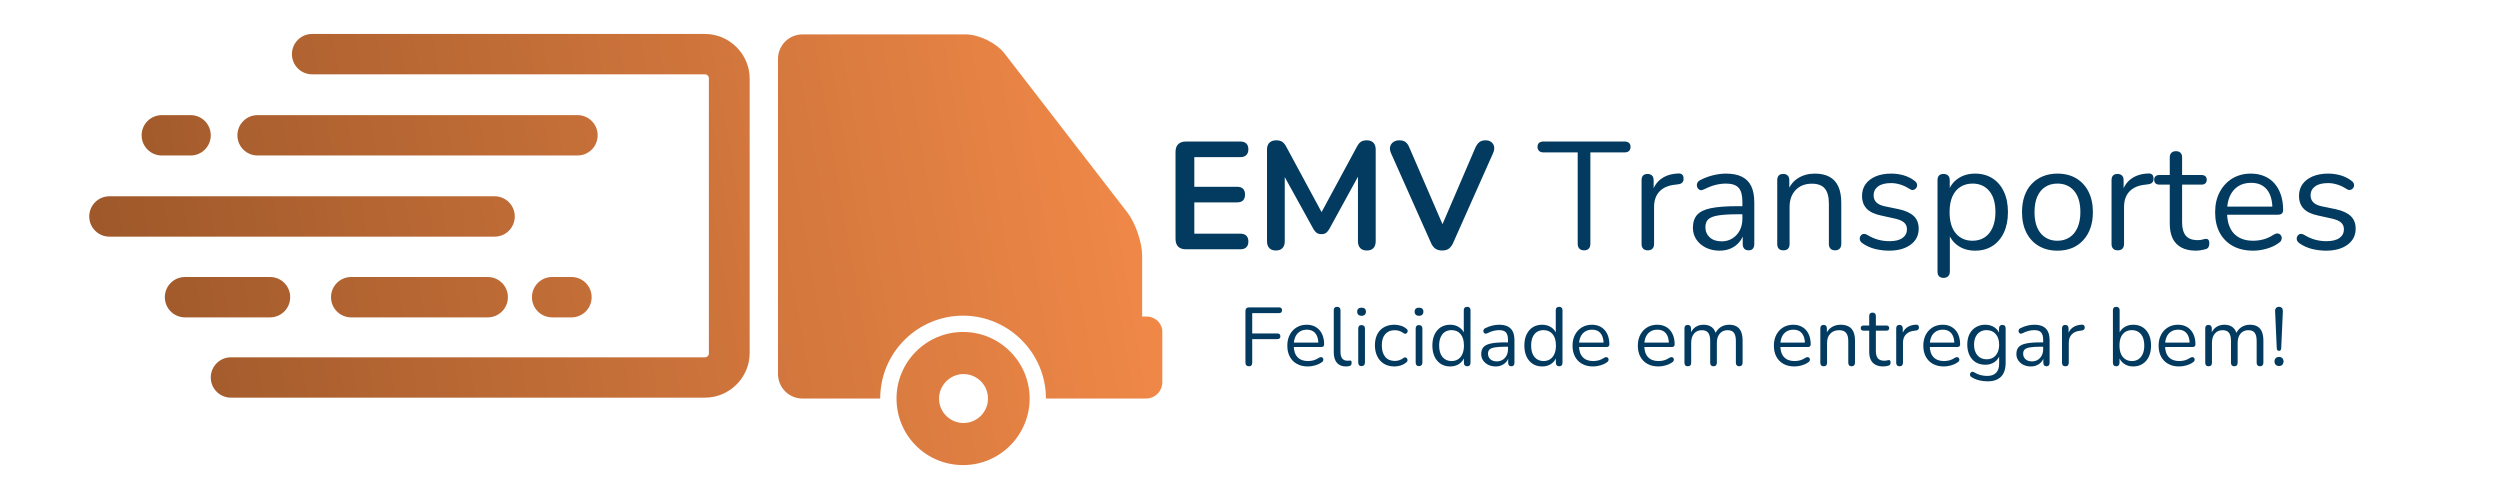<svg version="1.0" preserveAspectRatio="xMidYMid meet" height="189" viewBox="0 0 708.75 141.75" zoomAndPan="magnify" width="945" xmlns:xlink="http://www.w3.org/1999/xlink" xmlns="http://www.w3.org/2000/svg"><defs><g></g><clipPath id="f9446587d6"><path clip-rule="nonzero" d="M 25 9.629 L 330 9.629 L 330 132 L 25 132 Z M 25 9.629"></path></clipPath><clipPath id="9d42c4a65e"><path clip-rule="nonzero" d="M 67.301 38.359 C 67.301 35.195 69.855 32.637 73.023 32.637 L 163.715 32.637 C 166.879 32.637 169.438 35.195 169.438 38.359 C 169.438 41.523 166.879 44.082 163.715 44.082 L 73.023 44.082 C 69.855 44.082 67.301 41.523 67.301 38.359 Z M 45.875 44.082 L 54.031 44.082 C 57.195 44.082 59.754 41.523 59.754 38.359 C 59.754 35.195 57.195 32.637 54.031 32.637 L 45.875 32.637 C 42.711 32.637 40.152 35.195 40.152 38.359 C 40.152 41.523 42.711 44.082 45.875 44.082 Z M 145.941 61.367 C 145.941 58.203 143.383 55.645 140.219 55.645 L 31.023 55.645 C 27.859 55.645 25.301 58.203 25.301 61.367 C 25.301 64.531 27.859 67.09 31.023 67.09 L 140.219 67.09 C 143.383 67.09 145.941 64.531 145.941 61.367 Z M 162.012 78.531 L 156.531 78.531 C 153.367 78.531 150.809 81.09 150.809 84.254 C 150.809 87.418 153.367 89.977 156.531 89.977 L 162.012 89.977 C 165.176 89.977 167.73 87.418 167.73 84.254 C 167.73 81.09 165.176 78.531 162.012 78.531 Z M 82.273 84.254 C 82.273 81.09 79.719 78.531 76.551 78.531 L 52.449 78.531 C 49.285 78.531 46.727 81.09 46.727 84.254 C 46.727 87.418 49.285 89.977 52.449 89.977 L 76.551 89.977 C 79.719 89.977 82.273 87.418 82.273 84.254 Z M 199.871 9.629 L 88.48 9.629 C 85.316 9.629 82.762 12.188 82.762 15.352 C 82.762 18.516 85.316 21.074 88.48 21.074 L 199.871 21.074 C 200.477 21.074 200.965 21.559 200.965 22.168 L 200.965 100.199 C 200.965 100.809 200.477 101.297 199.871 101.297 L 65.473 101.297 C 62.309 101.297 59.754 103.852 59.754 107.02 C 59.754 110.184 62.309 112.738 65.473 112.738 L 199.871 112.738 C 206.809 112.738 212.531 107.02 212.531 100.078 L 212.531 22.289 C 212.531 15.352 206.809 9.629 199.871 9.629 Z M 99.559 78.531 C 96.395 78.531 93.84 81.09 93.84 84.254 C 93.84 87.418 96.395 89.977 99.559 89.977 L 138.273 89.977 C 141.438 89.977 143.992 87.418 143.992 84.254 C 143.992 81.09 141.438 78.531 138.273 78.531 Z M 325.012 89.73 L 323.797 89.73 L 323.797 72.445 C 323.797 68.672 321.848 63.07 319.535 60.148 L 284.84 15.23 C 282.527 12.188 277.535 9.75 273.762 9.75 L 227.504 9.75 C 223.73 9.75 220.562 12.797 220.562 16.691 L 220.562 106.043 C 220.562 109.816 223.609 112.984 227.504 112.984 L 249.539 112.984 C 249.539 99.957 260.129 89.488 273.031 89.488 C 285.938 89.488 296.527 100.078 296.527 112.984 L 316.855 112.984 C 316.977 112.984 317.223 112.984 317.344 112.984 C 317.465 112.984 317.707 112.984 317.832 112.984 L 324.891 112.984 C 327.449 112.984 329.516 110.914 329.516 108.355 L 329.516 94.234 C 329.641 91.801 327.57 89.73 325.012 89.73 Z M 291.902 112.984 C 291.902 123.332 283.5 131.852 273.031 131.852 C 262.562 131.852 254.164 123.453 254.164 112.984 C 254.164 102.637 262.562 94.113 273.031 94.113 C 283.5 94.113 291.902 102.637 291.902 112.984 Z M 280.094 112.984 C 280.094 109.086 276.926 106.043 273.152 106.043 C 269.379 106.043 266.215 109.207 266.215 112.984 C 266.215 116.879 269.379 119.922 273.152 119.922 C 276.926 119.922 280.094 116.879 280.094 112.984 Z M 280.094 112.984"></path></clipPath><linearGradient id="e5f3057c81" y2="103.201" gradientUnits="userSpaceOnUse" x2="254.886" y1="147.861" gradientTransform="matrix(1.217, 0, 0, 1.217, 25.302, -81.428)" x1="-4.703"><stop offset="0" stop-color="rgb(62%, 34.499%, 16.499%)" stop-opacity="1"></stop><stop offset="0.031" stop-color="rgb(62%, 34.499%, 16.499%)" stop-opacity="1"></stop><stop offset="0.039" stop-color="rgb(62.091%, 34.554%, 16.531%)" stop-opacity="1"></stop><stop offset="0.047" stop-color="rgb(62.32%, 34.688%, 16.614%)" stop-opacity="1"></stop><stop offset="0.055" stop-color="rgb(62.592%, 34.848%, 16.713%)" stop-opacity="1"></stop><stop offset="0.062" stop-color="rgb(62.863%, 35.008%, 16.811%)" stop-opacity="1"></stop><stop offset="0.065" stop-color="rgb(63.135%, 35.168%, 16.908%)" stop-opacity="1"></stop><stop offset="0.07" stop-color="rgb(63.271%, 35.249%, 16.957%)" stop-opacity="1"></stop><stop offset="0.078" stop-color="rgb(63.406%, 35.329%, 17.006%)" stop-opacity="1"></stop><stop offset="0.086" stop-color="rgb(63.68%, 35.489%, 17.105%)" stop-opacity="1"></stop><stop offset="0.094" stop-color="rgb(63.951%, 35.649%, 17.203%)" stop-opacity="1"></stop><stop offset="0.102" stop-color="rgb(64.223%, 35.809%, 17.3%)" stop-opacity="1"></stop><stop offset="0.109" stop-color="rgb(64.494%, 35.97%, 17.398%)" stop-opacity="1"></stop><stop offset="0.117" stop-color="rgb(64.766%, 36.13%, 17.497%)" stop-opacity="1"></stop><stop offset="0.125" stop-color="rgb(65.039%, 36.29%, 17.595%)" stop-opacity="1"></stop><stop offset="0.133" stop-color="rgb(65.311%, 36.45%, 17.693%)" stop-opacity="1"></stop><stop offset="0.141" stop-color="rgb(65.582%, 36.61%, 17.79%)" stop-opacity="1"></stop><stop offset="0.148" stop-color="rgb(65.854%, 36.771%, 17.889%)" stop-opacity="1"></stop><stop offset="0.156" stop-color="rgb(66.125%, 36.931%, 17.987%)" stop-opacity="1"></stop><stop offset="0.164" stop-color="rgb(66.399%, 37.091%, 18.085%)" stop-opacity="1"></stop><stop offset="0.172" stop-color="rgb(66.67%, 37.251%, 18.182%)" stop-opacity="1"></stop><stop offset="0.18" stop-color="rgb(66.942%, 37.411%, 18.282%)" stop-opacity="1"></stop><stop offset="0.188" stop-color="rgb(67.213%, 37.572%, 18.379%)" stop-opacity="1"></stop><stop offset="0.195" stop-color="rgb(67.485%, 37.732%, 18.477%)" stop-opacity="1"></stop><stop offset="0.203" stop-color="rgb(67.758%, 37.894%, 18.575%)" stop-opacity="1"></stop><stop offset="0.211" stop-color="rgb(68.03%, 38.054%, 18.674%)" stop-opacity="1"></stop><stop offset="0.219" stop-color="rgb(68.301%, 38.214%, 18.771%)" stop-opacity="1"></stop><stop offset="0.227" stop-color="rgb(68.573%, 38.374%, 18.869%)" stop-opacity="1"></stop><stop offset="0.234" stop-color="rgb(68.845%, 38.535%, 18.967%)" stop-opacity="1"></stop><stop offset="0.242" stop-color="rgb(69.118%, 38.695%, 19.066%)" stop-opacity="1"></stop><stop offset="0.25" stop-color="rgb(69.389%, 38.855%, 19.164%)" stop-opacity="1"></stop><stop offset="0.258" stop-color="rgb(69.661%, 39.015%, 19.261%)" stop-opacity="1"></stop><stop offset="0.266" stop-color="rgb(69.933%, 39.175%, 19.359%)" stop-opacity="1"></stop><stop offset="0.273" stop-color="rgb(70.204%, 39.336%, 19.458%)" stop-opacity="1"></stop><stop offset="0.281" stop-color="rgb(70.477%, 39.496%, 19.556%)" stop-opacity="1"></stop><stop offset="0.289" stop-color="rgb(70.749%, 39.656%, 19.653%)" stop-opacity="1"></stop><stop offset="0.297" stop-color="rgb(71.021%, 39.816%, 19.751%)" stop-opacity="1"></stop><stop offset="0.305" stop-color="rgb(71.292%, 39.977%, 19.85%)" stop-opacity="1"></stop><stop offset="0.312" stop-color="rgb(71.564%, 40.137%, 19.948%)" stop-opacity="1"></stop><stop offset="0.32" stop-color="rgb(71.837%, 40.297%, 20.045%)" stop-opacity="1"></stop><stop offset="0.328" stop-color="rgb(72.108%, 40.457%, 20.143%)" stop-opacity="1"></stop><stop offset="0.336" stop-color="rgb(72.38%, 40.617%, 20.242%)" stop-opacity="1"></stop><stop offset="0.344" stop-color="rgb(72.652%, 40.778%, 20.34%)" stop-opacity="1"></stop><stop offset="0.352" stop-color="rgb(72.923%, 40.938%, 20.438%)" stop-opacity="1"></stop><stop offset="0.359" stop-color="rgb(73.196%, 41.098%, 20.535%)" stop-opacity="1"></stop><stop offset="0.367" stop-color="rgb(73.468%, 41.258%, 20.634%)" stop-opacity="1"></stop><stop offset="0.375" stop-color="rgb(73.74%, 41.42%, 20.732%)" stop-opacity="1"></stop><stop offset="0.383" stop-color="rgb(74.011%, 41.58%, 20.83%)" stop-opacity="1"></stop><stop offset="0.391" stop-color="rgb(74.283%, 41.74%, 20.927%)" stop-opacity="1"></stop><stop offset="0.398" stop-color="rgb(74.556%, 41.901%, 21.027%)" stop-opacity="1"></stop><stop offset="0.406" stop-color="rgb(74.828%, 42.061%, 21.124%)" stop-opacity="1"></stop><stop offset="0.414" stop-color="rgb(75.099%, 42.221%, 21.222%)" stop-opacity="1"></stop><stop offset="0.422" stop-color="rgb(75.371%, 42.381%, 21.32%)" stop-opacity="1"></stop><stop offset="0.43" stop-color="rgb(75.642%, 42.542%, 21.419%)" stop-opacity="1"></stop><stop offset="0.438" stop-color="rgb(75.916%, 42.702%, 21.516%)" stop-opacity="1"></stop><stop offset="0.445" stop-color="rgb(76.187%, 42.862%, 21.614%)" stop-opacity="1"></stop><stop offset="0.453" stop-color="rgb(76.459%, 43.022%, 21.712%)" stop-opacity="1"></stop><stop offset="0.461" stop-color="rgb(76.73%, 43.182%, 21.811%)" stop-opacity="1"></stop><stop offset="0.469" stop-color="rgb(77.002%, 43.343%, 21.909%)" stop-opacity="1"></stop><stop offset="0.477" stop-color="rgb(77.275%, 43.503%, 22.006%)" stop-opacity="1"></stop><stop offset="0.484" stop-color="rgb(77.547%, 43.663%, 22.104%)" stop-opacity="1"></stop><stop offset="0.492" stop-color="rgb(77.818%, 43.823%, 22.202%)" stop-opacity="1"></stop><stop offset="0.5" stop-color="rgb(78.09%, 43.983%, 22.301%)" stop-opacity="1"></stop><stop offset="0.508" stop-color="rgb(78.362%, 44.144%, 22.398%)" stop-opacity="1"></stop><stop offset="0.516" stop-color="rgb(78.635%, 44.304%, 22.496%)" stop-opacity="1"></stop><stop offset="0.523" stop-color="rgb(78.906%, 44.464%, 22.594%)" stop-opacity="1"></stop><stop offset="0.531" stop-color="rgb(79.178%, 44.624%, 22.693%)" stop-opacity="1"></stop><stop offset="0.539" stop-color="rgb(79.449%, 44.785%, 22.791%)" stop-opacity="1"></stop><stop offset="0.547" stop-color="rgb(79.721%, 44.946%, 22.888%)" stop-opacity="1"></stop><stop offset="0.555" stop-color="rgb(79.994%, 45.107%, 22.986%)" stop-opacity="1"></stop><stop offset="0.562" stop-color="rgb(80.266%, 45.267%, 23.085%)" stop-opacity="1"></stop><stop offset="0.57" stop-color="rgb(80.537%, 45.427%, 23.183%)" stop-opacity="1"></stop><stop offset="0.578" stop-color="rgb(80.809%, 45.587%, 23.28%)" stop-opacity="1"></stop><stop offset="0.586" stop-color="rgb(81.081%, 45.747%, 23.378%)" stop-opacity="1"></stop><stop offset="0.594" stop-color="rgb(81.354%, 45.908%, 23.477%)" stop-opacity="1"></stop><stop offset="0.602" stop-color="rgb(81.625%, 46.068%, 23.575%)" stop-opacity="1"></stop><stop offset="0.609" stop-color="rgb(81.897%, 46.228%, 23.672%)" stop-opacity="1"></stop><stop offset="0.617" stop-color="rgb(82.169%, 46.388%, 23.77%)" stop-opacity="1"></stop><stop offset="0.625" stop-color="rgb(82.44%, 46.548%, 23.869%)" stop-opacity="1"></stop><stop offset="0.633" stop-color="rgb(82.713%, 46.709%, 23.967%)" stop-opacity="1"></stop><stop offset="0.641" stop-color="rgb(82.985%, 46.869%, 24.065%)" stop-opacity="1"></stop><stop offset="0.648" stop-color="rgb(83.257%, 47.029%, 24.162%)" stop-opacity="1"></stop><stop offset="0.656" stop-color="rgb(83.528%, 47.189%, 24.261%)" stop-opacity="1"></stop><stop offset="0.664" stop-color="rgb(83.8%, 47.35%, 24.359%)" stop-opacity="1"></stop><stop offset="0.672" stop-color="rgb(84.073%, 47.51%, 24.457%)" stop-opacity="1"></stop><stop offset="0.68" stop-color="rgb(84.344%, 47.67%, 24.554%)" stop-opacity="1"></stop><stop offset="0.688" stop-color="rgb(84.616%, 47.83%, 24.654%)" stop-opacity="1"></stop><stop offset="0.695" stop-color="rgb(84.888%, 47.99%, 24.751%)" stop-opacity="1"></stop><stop offset="0.703" stop-color="rgb(85.159%, 48.151%, 24.849%)" stop-opacity="1"></stop><stop offset="0.711" stop-color="rgb(85.432%, 48.311%, 24.947%)" stop-opacity="1"></stop><stop offset="0.719" stop-color="rgb(85.704%, 48.471%, 25.046%)" stop-opacity="1"></stop><stop offset="0.727" stop-color="rgb(85.976%, 48.633%, 25.143%)" stop-opacity="1"></stop><stop offset="0.734" stop-color="rgb(86.247%, 48.793%, 25.241%)" stop-opacity="1"></stop><stop offset="0.742" stop-color="rgb(86.519%, 48.953%, 25.339%)" stop-opacity="1"></stop><stop offset="0.75" stop-color="rgb(86.792%, 49.113%, 25.438%)" stop-opacity="1"></stop><stop offset="0.758" stop-color="rgb(87.064%, 49.274%, 25.536%)" stop-opacity="1"></stop><stop offset="0.766" stop-color="rgb(87.335%, 49.434%, 25.633%)" stop-opacity="1"></stop><stop offset="0.773" stop-color="rgb(87.607%, 49.594%, 25.731%)" stop-opacity="1"></stop><stop offset="0.781" stop-color="rgb(87.878%, 49.754%, 25.83%)" stop-opacity="1"></stop><stop offset="0.789" stop-color="rgb(88.152%, 49.915%, 25.928%)" stop-opacity="1"></stop><stop offset="0.797" stop-color="rgb(88.423%, 50.075%, 26.025%)" stop-opacity="1"></stop><stop offset="0.805" stop-color="rgb(88.695%, 50.235%, 26.123%)" stop-opacity="1"></stop><stop offset="0.812" stop-color="rgb(88.966%, 50.395%, 26.222%)" stop-opacity="1"></stop><stop offset="0.82" stop-color="rgb(89.238%, 50.555%, 26.32%)" stop-opacity="1"></stop><stop offset="0.828" stop-color="rgb(89.511%, 50.716%, 26.418%)" stop-opacity="1"></stop><stop offset="0.836" stop-color="rgb(89.783%, 50.876%, 26.515%)" stop-opacity="1"></stop><stop offset="0.844" stop-color="rgb(90.054%, 51.036%, 26.614%)" stop-opacity="1"></stop><stop offset="0.852" stop-color="rgb(90.326%, 51.196%, 26.712%)" stop-opacity="1"></stop><stop offset="0.859" stop-color="rgb(90.598%, 51.357%, 26.81%)" stop-opacity="1"></stop><stop offset="0.867" stop-color="rgb(90.871%, 51.517%, 26.907%)" stop-opacity="1"></stop><stop offset="0.875" stop-color="rgb(91.142%, 51.677%, 27.007%)" stop-opacity="1"></stop><stop offset="0.883" stop-color="rgb(91.414%, 51.837%, 27.104%)" stop-opacity="1"></stop><stop offset="0.891" stop-color="rgb(91.685%, 51.997%, 27.202%)" stop-opacity="1"></stop><stop offset="0.898" stop-color="rgb(91.957%, 52.159%, 27.299%)" stop-opacity="1"></stop><stop offset="0.906" stop-color="rgb(92.23%, 52.319%, 27.399%)" stop-opacity="1"></stop><stop offset="0.914" stop-color="rgb(92.502%, 52.48%, 27.496%)" stop-opacity="1"></stop><stop offset="0.922" stop-color="rgb(92.773%, 52.64%, 27.594%)" stop-opacity="1"></stop><stop offset="0.93" stop-color="rgb(93.045%, 52.8%, 27.692%)" stop-opacity="1"></stop><stop offset="0.935" stop-color="rgb(93.317%, 52.96%, 27.791%)" stop-opacity="1"></stop><stop offset="0.938" stop-color="rgb(93.454%, 53.041%, 27.84%)" stop-opacity="1"></stop><stop offset="0.945" stop-color="rgb(93.59%, 53.12%, 27.888%)" stop-opacity="1"></stop><stop offset="0.953" stop-color="rgb(93.861%, 53.281%, 27.986%)" stop-opacity="1"></stop><stop offset="0.961" stop-color="rgb(94.133%, 53.441%, 28.084%)" stop-opacity="1"></stop><stop offset="0.969" stop-color="rgb(94.405%, 53.601%, 28.183%)" stop-opacity="1"></stop><stop offset="0.977" stop-color="rgb(94.676%, 53.761%, 28.281%)" stop-opacity="1"></stop><stop offset="0.984" stop-color="rgb(94.949%, 53.922%, 28.378%)" stop-opacity="1"></stop><stop offset="0.992" stop-color="rgb(95.221%, 54.082%, 28.476%)" stop-opacity="1"></stop><stop offset="1" stop-color="rgb(95.493%, 54.242%, 28.575%)" stop-opacity="1"></stop></linearGradient></defs><g clip-path="url(#f9446587d6)"><g clip-path="url(#9d42c4a65e)"><path fill-rule="nonzero" d="M 25.301 9.629 L 25.301 131.852 L 329.641 131.852 L 329.641 9.629 Z M 25.301 9.629" fill="url(#e5f3057c81)"></path></g></g><g fill-opacity="1" fill="#023b5f"><g transform="translate(329.917, 70.671)"><g><path d="M 6.281 0 C 5.332 0 4.602 -0.25 4.094 -0.75 C 3.594 -1.258 3.344 -1.992 3.344 -2.953 L 3.344 -27.594 C 3.344 -28.551 3.594 -29.281 4.094 -29.781 C 4.602 -30.289 5.332 -30.547 6.281 -30.547 L 21.75 -30.547 C 22.469 -30.547 23.02 -30.359 23.406 -29.984 C 23.801 -29.609 24 -29.07 24 -28.375 C 24 -27.656 23.801 -27.098 23.406 -26.703 C 23.02 -26.316 22.469 -26.125 21.75 -26.125 L 8.672 -26.125 L 8.672 -17.719 L 20.797 -17.719 C 21.547 -17.719 22.109 -17.531 22.484 -17.156 C 22.859 -16.781 23.047 -16.234 23.047 -15.516 C 23.047 -14.785 22.859 -14.234 22.484 -13.859 C 22.109 -13.484 21.547 -13.297 20.797 -13.297 L 8.672 -13.297 L 8.672 -4.422 L 21.75 -4.422 C 22.469 -4.422 23.02 -4.234 23.406 -3.859 C 23.801 -3.484 24 -2.93 24 -2.203 C 24 -1.484 23.801 -0.938 23.406 -0.562 C 23.02 -0.188 22.469 0 21.75 0 Z M 6.281 0"></path></g></g></g><g fill-opacity="1" fill="#023b5f"><g transform="translate(355.776, 70.671)"><g><path d="M 5.938 0.344 C 5.125 0.344 4.5 0.113 4.062 -0.344 C 3.633 -0.812 3.422 -1.445 3.422 -2.25 L 3.422 -28.297 C 3.422 -29.129 3.648 -29.77 4.109 -30.219 C 4.578 -30.664 5.211 -30.891 6.016 -30.891 C 6.742 -30.891 7.316 -30.75 7.734 -30.469 C 8.148 -30.195 8.531 -29.734 8.875 -29.078 L 19.578 -9.266 L 18.203 -9.266 L 28.906 -29.078 C 29.25 -29.734 29.625 -30.195 30.031 -30.469 C 30.438 -30.75 31 -30.891 31.719 -30.891 C 32.52 -30.891 33.141 -30.664 33.578 -30.219 C 34.016 -29.77 34.234 -29.129 34.234 -28.297 L 34.234 -2.25 C 34.234 -1.445 34.02 -0.812 33.594 -0.344 C 33.176 0.113 32.551 0.344 31.719 0.344 C 30.906 0.344 30.281 0.113 29.844 -0.344 C 29.414 -0.812 29.203 -1.445 29.203 -2.25 L 29.203 -22.312 L 30.156 -22.312 L 21.062 -5.719 C 20.77 -5.227 20.461 -4.867 20.141 -4.641 C 19.828 -4.41 19.395 -4.297 18.844 -4.297 C 18.301 -4.297 17.852 -4.414 17.5 -4.656 C 17.156 -4.906 16.852 -5.258 16.594 -5.719 L 7.406 -22.359 L 8.453 -22.359 L 8.453 -2.25 C 8.453 -1.445 8.238 -0.812 7.812 -0.344 C 7.395 0.113 6.77 0.344 5.938 0.344 Z M 5.938 0.344"></path></g></g></g><g fill-opacity="1" fill="#023b5f"><g transform="translate(393.373, 70.671)"><g><path d="M 15.469 0.344 C 14.688 0.344 14.039 0.164 13.531 -0.188 C 13.031 -0.551 12.625 -1.094 12.312 -1.812 L 1 -27.203 C 0.676 -27.93 0.586 -28.566 0.734 -29.109 C 0.879 -29.66 1.18 -30.094 1.641 -30.406 C 2.109 -30.727 2.66 -30.891 3.297 -30.891 C 4.129 -30.891 4.754 -30.707 5.172 -30.344 C 5.598 -29.988 5.953 -29.445 6.234 -28.719 L 16.516 -4.938 L 14.641 -4.938 L 24.875 -28.766 C 25.188 -29.461 25.555 -29.988 25.984 -30.344 C 26.422 -30.707 27.031 -30.891 27.812 -30.891 C 28.445 -30.891 28.973 -30.727 29.391 -30.406 C 29.816 -30.094 30.086 -29.66 30.203 -29.109 C 30.316 -28.566 30.211 -27.93 29.891 -27.203 L 18.594 -1.812 C 18.27 -1.094 17.867 -0.551 17.391 -0.188 C 16.922 0.164 16.281 0.344 15.469 0.344 Z M 15.469 0.344"></path></g></g></g><g fill-opacity="1" fill="#023b5f"><g transform="translate(424.256, 70.671)"><g></g></g></g><g fill-opacity="1" fill="#023b5f"><g transform="translate(436.011, 70.671)"><g><path d="M 13.047 0.297 C 12.492 0.297 12.055 0.133 11.734 -0.188 C 11.422 -0.52 11.266 -0.977 11.266 -1.562 L 11.266 -27.469 L 1.516 -27.469 C 0.992 -27.469 0.586 -27.613 0.297 -27.906 C 0.016 -28.195 -0.125 -28.57 -0.125 -29.031 C -0.125 -29.52 0.016 -29.895 0.297 -30.156 C 0.586 -30.414 0.992 -30.547 1.516 -30.547 L 24.609 -30.547 C 25.129 -30.547 25.531 -30.414 25.812 -30.156 C 26.102 -29.895 26.25 -29.52 26.25 -29.031 C 26.25 -28.539 26.102 -28.156 25.812 -27.875 C 25.531 -27.602 25.129 -27.469 24.609 -27.469 L 14.859 -27.469 L 14.859 -1.562 C 14.859 -0.977 14.707 -0.52 14.406 -0.188 C 14.102 0.133 13.648 0.297 13.047 0.297 Z M 13.047 0.297"></path></g></g></g><g fill-opacity="1" fill="#023b5f"><g transform="translate(462.087, 70.671)"><g><path d="M 5.062 0.297 C 4.488 0.297 4.051 0.141 3.75 -0.172 C 3.445 -0.492 3.297 -0.941 3.297 -1.516 L 3.297 -19.578 C 3.297 -20.16 3.438 -20.602 3.719 -20.906 C 4.008 -21.207 4.43 -21.359 4.984 -21.359 C 5.535 -21.359 5.961 -21.207 6.266 -20.906 C 6.566 -20.602 6.719 -20.16 6.719 -19.578 L 6.719 -16.078 L 6.281 -16.078 C 6.738 -17.773 7.617 -19.086 8.922 -20.016 C 10.223 -20.941 11.828 -21.43 13.734 -21.484 C 14.172 -21.516 14.52 -21.422 14.781 -21.203 C 15.039 -20.992 15.18 -20.629 15.203 -20.109 C 15.234 -19.617 15.117 -19.227 14.859 -18.938 C 14.598 -18.645 14.191 -18.473 13.641 -18.422 L 12.953 -18.328 C 10.992 -18.148 9.484 -17.52 8.422 -16.438 C 7.367 -15.352 6.844 -13.875 6.844 -12 L 6.844 -1.516 C 6.844 -0.941 6.691 -0.492 6.391 -0.172 C 6.086 0.141 5.645 0.297 5.062 0.297 Z M 5.062 0.297"></path></g></g></g><g fill-opacity="1" fill="#023b5f"><g transform="translate(477.593, 70.671)"><g><path d="M 9.922 0.391 C 8.473 0.391 7.176 0.109 6.031 -0.453 C 4.895 -1.016 3.992 -1.785 3.328 -2.766 C 2.672 -3.754 2.344 -4.852 2.344 -6.062 C 2.344 -7.625 2.738 -8.852 3.531 -9.75 C 4.32 -10.645 5.633 -11.281 7.469 -11.656 C 9.301 -12.031 11.805 -12.219 14.984 -12.219 L 16.938 -12.219 L 16.938 -9.922 L 15.031 -9.922 C 12.695 -9.922 10.859 -9.812 9.516 -9.594 C 8.172 -9.375 7.227 -9.004 6.688 -8.484 C 6.156 -7.973 5.891 -7.238 5.891 -6.281 C 5.891 -5.094 6.301 -4.125 7.125 -3.375 C 7.945 -2.625 9.066 -2.25 10.484 -2.25 C 11.641 -2.25 12.656 -2.523 13.531 -3.078 C 14.414 -3.629 15.109 -4.379 15.609 -5.328 C 16.117 -6.285 16.375 -7.383 16.375 -8.625 L 16.375 -13.562 C 16.375 -15.352 16.016 -16.645 15.297 -17.438 C 14.578 -18.227 13.391 -18.625 11.734 -18.625 C 10.723 -18.625 9.711 -18.492 8.703 -18.234 C 7.691 -17.973 6.625 -17.555 5.5 -16.984 C 5.094 -16.785 4.742 -16.719 4.453 -16.781 C 4.172 -16.852 3.941 -17.004 3.766 -17.234 C 3.598 -17.473 3.5 -17.742 3.469 -18.047 C 3.438 -18.348 3.5 -18.645 3.656 -18.938 C 3.82 -19.227 4.078 -19.457 4.422 -19.625 C 5.691 -20.258 6.945 -20.723 8.188 -21.016 C 9.426 -21.305 10.609 -21.453 11.734 -21.453 C 13.555 -21.453 15.062 -21.156 16.25 -20.562 C 17.438 -19.969 18.316 -19.07 18.891 -17.875 C 19.461 -16.676 19.75 -15.141 19.75 -13.266 L 19.75 -1.516 C 19.75 -0.941 19.613 -0.492 19.344 -0.172 C 19.07 0.141 18.676 0.297 18.156 0.297 C 17.602 0.297 17.18 0.141 16.891 -0.172 C 16.609 -0.492 16.469 -0.941 16.469 -1.516 L 16.469 -4.891 L 16.859 -4.891 C 16.629 -3.797 16.188 -2.859 15.531 -2.078 C 14.883 -1.297 14.082 -0.688 13.125 -0.25 C 12.176 0.176 11.109 0.391 9.922 0.391 Z M 9.922 0.391"></path></g></g></g><g fill-opacity="1" fill="#023b5f"><g transform="translate(500.55, 70.671)"><g><path d="M 5.031 0.297 C 4.445 0.297 4.008 0.141 3.719 -0.172 C 3.438 -0.492 3.297 -0.941 3.297 -1.516 L 3.297 -19.578 C 3.297 -20.16 3.438 -20.602 3.719 -20.906 C 4.008 -21.207 4.43 -21.359 4.984 -21.359 C 5.535 -21.359 5.961 -21.207 6.266 -20.906 C 6.566 -20.602 6.719 -20.16 6.719 -19.578 L 6.719 -15.859 L 6.234 -16.375 C 6.848 -18.051 7.836 -19.316 9.203 -20.172 C 10.578 -21.023 12.16 -21.453 13.953 -21.453 C 15.629 -21.453 17.02 -21.145 18.125 -20.531 C 19.238 -19.926 20.07 -19.008 20.625 -17.781 C 21.176 -16.551 21.453 -15 21.453 -13.125 L 21.453 -1.516 C 21.453 -0.941 21.297 -0.492 20.984 -0.172 C 20.68 0.141 20.258 0.297 19.719 0.297 C 19.133 0.297 18.691 0.141 18.391 -0.172 C 18.086 -0.492 17.938 -0.941 17.938 -1.516 L 17.938 -12.906 C 17.938 -14.875 17.551 -16.312 16.781 -17.219 C 16.02 -18.133 14.801 -18.594 13.125 -18.594 C 11.188 -18.594 9.645 -17.988 8.5 -16.781 C 7.363 -15.582 6.797 -13.988 6.797 -12 L 6.797 -1.516 C 6.797 -0.305 6.207 0.297 5.031 0.297 Z M 5.031 0.297"></path></g></g></g><g fill-opacity="1" fill="#023b5f"><g transform="translate(525.153, 70.671)"><g><path d="M 10.406 0.391 C 9.102 0.391 7.789 0.234 6.469 -0.078 C 5.156 -0.398 3.938 -0.953 2.812 -1.734 C 2.531 -1.93 2.328 -2.164 2.203 -2.438 C 2.086 -2.719 2.051 -2.992 2.094 -3.266 C 2.145 -3.547 2.266 -3.785 2.453 -3.984 C 2.641 -4.191 2.867 -4.316 3.141 -4.359 C 3.41 -4.398 3.723 -4.332 4.078 -4.156 C 5.203 -3.469 6.289 -2.984 7.344 -2.703 C 8.395 -2.43 9.441 -2.297 10.484 -2.297 C 12.129 -2.297 13.367 -2.598 14.203 -3.203 C 15.047 -3.805 15.469 -4.629 15.469 -5.672 C 15.469 -6.484 15.191 -7.125 14.641 -7.594 C 14.098 -8.07 13.234 -8.441 12.047 -8.703 L 8.109 -9.578 C 6.285 -9.953 4.93 -10.598 4.047 -11.516 C 3.172 -12.441 2.734 -13.645 2.734 -15.125 C 2.734 -16.426 3.07 -17.547 3.75 -18.484 C 4.426 -19.422 5.383 -20.148 6.625 -20.672 C 7.875 -21.191 9.32 -21.453 10.969 -21.453 C 12.238 -21.453 13.441 -21.285 14.578 -20.953 C 15.723 -20.617 16.754 -20.094 17.672 -19.375 C 17.961 -19.164 18.16 -18.922 18.266 -18.641 C 18.367 -18.367 18.383 -18.098 18.312 -17.828 C 18.238 -17.555 18.098 -17.328 17.891 -17.141 C 17.691 -16.953 17.445 -16.844 17.156 -16.812 C 16.863 -16.781 16.562 -16.867 16.25 -17.078 C 15.383 -17.648 14.504 -18.07 13.609 -18.344 C 12.711 -18.625 11.832 -18.766 10.969 -18.766 C 9.344 -18.766 8.109 -18.445 7.266 -17.812 C 6.43 -17.176 6.016 -16.336 6.016 -15.297 C 6.016 -14.484 6.273 -13.816 6.797 -13.297 C 7.316 -12.773 8.129 -12.398 9.234 -12.172 L 13.172 -11.359 C 15.047 -10.953 16.453 -10.305 17.391 -9.422 C 18.328 -8.547 18.797 -7.352 18.797 -5.844 C 18.797 -3.938 18.031 -2.422 16.5 -1.297 C 14.977 -0.172 12.945 0.391 10.406 0.391 Z M 10.406 0.391"></path></g></g></g><g fill-opacity="1" fill="#023b5f"><g transform="translate(545.987, 70.671)"><g><path d="M 5.031 8.109 C 4.445 8.109 4.008 7.953 3.719 7.641 C 3.438 7.336 3.297 6.898 3.297 6.328 L 3.297 -19.578 C 3.297 -20.16 3.438 -20.602 3.719 -20.906 C 4.008 -21.207 4.43 -21.359 4.984 -21.359 C 5.555 -21.359 5.992 -21.207 6.297 -20.906 C 6.609 -20.602 6.766 -20.16 6.766 -19.578 L 6.766 -15.469 L 6.281 -16.078 C 6.738 -17.723 7.656 -19.031 9.031 -20 C 10.406 -20.969 12.047 -21.453 13.953 -21.453 C 15.828 -21.453 17.461 -21.008 18.859 -20.125 C 20.266 -19.238 21.348 -17.977 22.109 -16.344 C 22.879 -14.719 23.266 -12.781 23.266 -10.531 C 23.266 -8.301 22.879 -6.367 22.109 -4.734 C 21.348 -3.109 20.273 -1.848 18.891 -0.953 C 17.504 -0.055 15.859 0.391 13.953 0.391 C 12.047 0.391 10.41 -0.094 9.047 -1.062 C 7.691 -2.031 6.77 -3.32 6.281 -4.938 L 6.797 -4.938 L 6.797 6.328 C 6.797 6.898 6.633 7.336 6.312 7.641 C 6 7.953 5.57 8.109 5.031 8.109 Z M 13.219 -2.422 C 14.539 -2.422 15.688 -2.738 16.656 -3.375 C 17.625 -4.008 18.375 -4.93 18.906 -6.141 C 19.445 -7.359 19.719 -8.82 19.719 -10.531 C 19.719 -13.156 19.129 -15.16 17.953 -16.547 C 16.785 -17.93 15.207 -18.625 13.219 -18.625 C 11.914 -18.625 10.77 -18.312 9.781 -17.688 C 8.801 -17.07 8.047 -16.164 7.516 -14.969 C 6.984 -13.77 6.719 -12.289 6.719 -10.531 C 6.719 -7.926 7.305 -5.922 8.484 -4.516 C 9.672 -3.117 11.25 -2.422 13.219 -2.422 Z M 13.219 -2.422"></path></g></g></g><g fill-opacity="1" fill="#023b5f"><g transform="translate(571.24, 70.671)"><g><path d="M 12.047 0.391 C 9.992 0.391 8.219 -0.055 6.719 -0.953 C 5.219 -1.848 4.055 -3.109 3.234 -4.734 C 2.41 -6.367 2 -8.301 2 -10.531 C 2 -12.207 2.227 -13.719 2.688 -15.062 C 3.145 -16.406 3.82 -17.551 4.719 -18.5 C 5.613 -19.457 6.676 -20.188 7.906 -20.688 C 9.133 -21.195 10.516 -21.453 12.047 -21.453 C 14.098 -21.453 15.875 -21.004 17.375 -20.109 C 18.875 -19.211 20.035 -17.945 20.859 -16.312 C 21.68 -14.676 22.094 -12.75 22.094 -10.531 C 22.094 -8.852 21.859 -7.348 21.391 -6.016 C 20.93 -4.691 20.254 -3.547 19.359 -2.578 C 18.473 -1.609 17.414 -0.867 16.188 -0.359 C 14.957 0.141 13.578 0.391 12.047 0.391 Z M 12.047 -2.422 C 13.348 -2.422 14.488 -2.738 15.469 -3.375 C 16.445 -4.008 17.203 -4.93 17.734 -6.141 C 18.273 -7.359 18.547 -8.82 18.547 -10.531 C 18.547 -13.156 17.957 -15.16 16.781 -16.547 C 15.613 -17.93 14.035 -18.625 12.047 -18.625 C 10.711 -18.625 9.562 -18.312 8.594 -17.688 C 7.633 -17.07 6.883 -16.164 6.344 -14.969 C 5.812 -13.77 5.547 -12.289 5.547 -10.531 C 5.547 -7.926 6.133 -5.922 7.312 -4.516 C 8.5 -3.117 10.078 -2.422 12.047 -2.422 Z M 12.047 -2.422"></path></g></g></g><g fill-opacity="1" fill="#023b5f"><g transform="translate(595.323, 70.671)"><g><path d="M 5.062 0.297 C 4.488 0.297 4.051 0.141 3.75 -0.172 C 3.445 -0.492 3.297 -0.941 3.297 -1.516 L 3.297 -19.578 C 3.297 -20.16 3.438 -20.602 3.719 -20.906 C 4.008 -21.207 4.43 -21.359 4.984 -21.359 C 5.535 -21.359 5.961 -21.207 6.266 -20.906 C 6.566 -20.602 6.719 -20.16 6.719 -19.578 L 6.719 -16.078 L 6.281 -16.078 C 6.738 -17.773 7.617 -19.086 8.922 -20.016 C 10.223 -20.941 11.828 -21.43 13.734 -21.484 C 14.172 -21.516 14.52 -21.422 14.781 -21.203 C 15.039 -20.992 15.18 -20.629 15.203 -20.109 C 15.234 -19.617 15.117 -19.227 14.859 -18.938 C 14.598 -18.645 14.191 -18.473 13.641 -18.422 L 12.953 -18.328 C 10.992 -18.148 9.484 -17.52 8.422 -16.438 C 7.367 -15.352 6.844 -13.875 6.844 -12 L 6.844 -1.516 C 6.844 -0.941 6.691 -0.492 6.391 -0.172 C 6.086 0.141 5.645 0.297 5.062 0.297 Z M 5.062 0.297"></path></g></g></g><g fill-opacity="1" fill="#023b5f"><g transform="translate(610.829, 70.671)"><g><path d="M 11.734 0.391 C 10.086 0.391 8.707 0.094 7.594 -0.5 C 6.488 -1.094 5.66 -1.957 5.109 -3.094 C 4.566 -4.238 4.297 -5.633 4.297 -7.281 L 4.297 -18.328 L 1.391 -18.328 C 0.898 -18.328 0.523 -18.445 0.266 -18.688 C 0.004 -18.938 -0.125 -19.281 -0.125 -19.719 C -0.125 -20.145 0.004 -20.473 0.266 -20.703 C 0.523 -20.941 0.898 -21.062 1.391 -21.062 L 4.297 -21.062 L 4.297 -26.047 C 4.297 -26.617 4.453 -27.055 4.766 -27.359 C 5.086 -27.66 5.52 -27.812 6.062 -27.812 C 6.613 -27.812 7.039 -27.66 7.344 -27.359 C 7.645 -27.055 7.797 -26.617 7.797 -26.047 L 7.797 -21.062 L 13.266 -21.062 C 13.754 -21.062 14.129 -20.941 14.391 -20.703 C 14.648 -20.473 14.781 -20.145 14.781 -19.719 C 14.781 -19.281 14.648 -18.938 14.391 -18.688 C 14.129 -18.445 13.754 -18.328 13.266 -18.328 L 7.797 -18.328 L 7.797 -7.625 C 7.797 -5.977 8.141 -4.727 8.828 -3.875 C 9.523 -3.02 10.656 -2.594 12.219 -2.594 C 12.77 -2.594 13.238 -2.648 13.625 -2.766 C 14.02 -2.891 14.344 -2.953 14.594 -2.953 C 14.852 -2.973 15.07 -2.883 15.25 -2.688 C 15.426 -2.488 15.516 -2.141 15.516 -1.641 C 15.516 -1.297 15.445 -0.977 15.312 -0.688 C 15.188 -0.406 14.961 -0.207 14.641 -0.094 C 14.297 0.031 13.844 0.141 13.281 0.234 C 12.719 0.336 12.203 0.391 11.734 0.391 Z M 11.734 0.391"></path></g></g></g><g fill-opacity="1" fill="#023b5f"><g transform="translate(625.989, 70.671)"><g><path d="M 12.781 0.391 C 10.562 0.391 8.648 -0.047 7.047 -0.922 C 5.441 -1.805 4.195 -3.055 3.312 -4.672 C 2.438 -6.297 2 -8.234 2 -10.484 C 2 -12.68 2.43 -14.594 3.297 -16.219 C 4.16 -17.852 5.348 -19.133 6.859 -20.062 C 8.379 -20.988 10.133 -21.453 12.125 -21.453 C 13.539 -21.453 14.812 -21.211 15.938 -20.734 C 17.07 -20.254 18.035 -19.566 18.828 -18.672 C 19.617 -17.773 20.223 -16.691 20.641 -15.422 C 21.066 -14.148 21.281 -12.723 21.281 -11.141 C 21.281 -10.672 21.148 -10.328 20.891 -10.109 C 20.629 -9.898 20.25 -9.797 19.75 -9.797 L 4.672 -9.797 L 4.672 -12.094 L 18.938 -12.094 L 18.234 -11.531 C 18.234 -13.082 18.004 -14.398 17.547 -15.484 C 17.086 -16.566 16.414 -17.395 15.531 -17.969 C 14.656 -18.551 13.551 -18.844 12.219 -18.844 C 10.75 -18.844 9.5 -18.504 8.469 -17.828 C 7.445 -17.148 6.676 -16.211 6.156 -15.016 C 5.633 -13.816 5.375 -12.422 5.375 -10.828 L 5.375 -10.578 C 5.375 -7.91 6.016 -5.883 7.297 -4.5 C 8.586 -3.113 10.414 -2.422 12.781 -2.422 C 13.758 -2.422 14.734 -2.551 15.703 -2.812 C 16.672 -3.07 17.617 -3.504 18.547 -4.109 C 18.953 -4.367 19.316 -4.492 19.641 -4.484 C 19.973 -4.473 20.238 -4.375 20.438 -4.188 C 20.645 -4 20.785 -3.766 20.859 -3.484 C 20.93 -3.211 20.898 -2.914 20.766 -2.594 C 20.641 -2.281 20.391 -2.008 20.016 -1.781 C 19.066 -1.082 17.941 -0.547 16.641 -0.172 C 15.336 0.203 14.051 0.391 12.781 0.391 Z M 12.781 0.391"></path></g></g></g><g fill-opacity="1" fill="#023b5f"><g transform="translate(649.033, 70.671)"><g><path d="M 10.406 0.391 C 9.102 0.391 7.789 0.234 6.469 -0.078 C 5.156 -0.398 3.938 -0.953 2.812 -1.734 C 2.531 -1.93 2.328 -2.164 2.203 -2.438 C 2.086 -2.719 2.051 -2.992 2.094 -3.266 C 2.145 -3.547 2.266 -3.785 2.453 -3.984 C 2.641 -4.191 2.867 -4.316 3.141 -4.359 C 3.41 -4.398 3.723 -4.332 4.078 -4.156 C 5.203 -3.469 6.289 -2.984 7.344 -2.703 C 8.395 -2.43 9.441 -2.297 10.484 -2.297 C 12.129 -2.297 13.367 -2.598 14.203 -3.203 C 15.047 -3.805 15.469 -4.629 15.469 -5.672 C 15.469 -6.484 15.191 -7.125 14.641 -7.594 C 14.098 -8.07 13.234 -8.441 12.047 -8.703 L 8.109 -9.578 C 6.285 -9.953 4.93 -10.598 4.047 -11.516 C 3.172 -12.441 2.734 -13.645 2.734 -15.125 C 2.734 -16.426 3.07 -17.547 3.75 -18.484 C 4.426 -19.422 5.383 -20.148 6.625 -20.672 C 7.875 -21.191 9.32 -21.453 10.969 -21.453 C 12.238 -21.453 13.441 -21.285 14.578 -20.953 C 15.723 -20.617 16.754 -20.094 17.672 -19.375 C 17.961 -19.164 18.16 -18.922 18.266 -18.641 C 18.367 -18.367 18.383 -18.098 18.312 -17.828 C 18.238 -17.555 18.098 -17.328 17.891 -17.141 C 17.691 -16.953 17.445 -16.844 17.156 -16.812 C 16.863 -16.781 16.562 -16.867 16.25 -17.078 C 15.383 -17.648 14.504 -18.07 13.609 -18.344 C 12.711 -18.625 11.832 -18.766 10.969 -18.766 C 9.344 -18.766 8.109 -18.445 7.266 -17.812 C 6.43 -17.176 6.016 -16.336 6.016 -15.297 C 6.016 -14.484 6.273 -13.816 6.797 -13.297 C 7.316 -12.773 8.129 -12.398 9.234 -12.172 L 13.172 -11.359 C 15.047 -10.953 16.453 -10.305 17.391 -9.422 C 18.328 -8.547 18.797 -7.352 18.797 -5.844 C 18.797 -3.938 18.031 -2.422 16.5 -1.297 C 14.977 -0.172 12.945 0.391 10.406 0.391 Z M 10.406 0.391"></path></g></g></g><g fill-opacity="1" fill="#023b5f"><g transform="translate(351.035, 103.671)"><g><path d="M 3.078 0.172 C 2.742 0.172 2.488 0.082 2.312 -0.094 C 2.133 -0.281 2.047 -0.547 2.047 -0.891 L 2.047 -15.469 C 2.047 -15.812 2.133 -16.07 2.312 -16.25 C 2.488 -16.438 2.75 -16.531 3.094 -16.531 L 11.609 -16.531 C 11.867 -16.531 12.066 -16.457 12.203 -16.312 C 12.348 -16.176 12.422 -15.984 12.422 -15.734 C 12.422 -15.461 12.348 -15.254 12.203 -15.109 C 12.066 -14.973 11.867 -14.906 11.609 -14.906 L 3.969 -14.906 L 3.969 -9.141 L 11.109 -9.141 C 11.379 -9.141 11.586 -9.066 11.734 -8.922 C 11.879 -8.785 11.953 -8.594 11.953 -8.344 C 11.953 -8.082 11.879 -7.879 11.734 -7.734 C 11.586 -7.598 11.379 -7.531 11.109 -7.531 L 3.969 -7.531 L 3.969 -0.891 C 3.969 -0.18 3.672 0.172 3.078 0.172 Z M 3.078 0.172"></path></g></g></g><g fill-opacity="1" fill="#023b5f"><g transform="translate(363.876, 103.671)"><g><path d="M 6.922 0.219 C 5.711 0.219 4.676 -0.02 3.812 -0.5 C 2.945 -0.977 2.273 -1.656 1.797 -2.531 C 1.316 -3.406 1.078 -4.453 1.078 -5.672 C 1.078 -6.859 1.312 -7.895 1.781 -8.781 C 2.25 -9.664 2.895 -10.359 3.719 -10.859 C 4.539 -11.359 5.488 -11.609 6.562 -11.609 C 7.332 -11.609 8.02 -11.477 8.625 -11.219 C 9.238 -10.957 9.758 -10.582 10.188 -10.094 C 10.613 -9.613 10.941 -9.031 11.172 -8.344 C 11.398 -7.656 11.516 -6.883 11.516 -6.031 C 11.516 -5.781 11.441 -5.594 11.297 -5.469 C 11.16 -5.352 10.957 -5.297 10.688 -5.297 L 2.531 -5.297 L 2.531 -6.547 L 10.25 -6.547 L 9.875 -6.234 C 9.875 -7.078 9.75 -7.789 9.5 -8.375 C 9.25 -8.969 8.883 -9.422 8.406 -9.734 C 7.926 -10.047 7.328 -10.203 6.609 -10.203 C 5.816 -10.203 5.141 -10.016 4.578 -9.641 C 4.023 -9.273 3.609 -8.77 3.328 -8.125 C 3.047 -7.477 2.906 -6.723 2.906 -5.859 L 2.906 -5.719 C 2.906 -4.281 3.254 -3.188 3.953 -2.438 C 4.648 -1.688 5.641 -1.312 6.922 -1.312 C 7.453 -1.312 7.977 -1.379 8.5 -1.516 C 9.02 -1.66 9.531 -1.898 10.031 -2.234 C 10.25 -2.367 10.445 -2.43 10.625 -2.422 C 10.812 -2.422 10.957 -2.367 11.062 -2.266 C 11.176 -2.16 11.25 -2.035 11.281 -1.891 C 11.32 -1.742 11.305 -1.582 11.234 -1.406 C 11.172 -1.238 11.035 -1.094 10.828 -0.969 C 10.316 -0.594 9.707 -0.301 9 -0.094 C 8.301 0.113 7.609 0.219 6.922 0.219 Z M 6.922 0.219"></path></g></g></g><g fill-opacity="1" fill="#023b5f"><g transform="translate(376.341, 103.671)"><g><path d="M 5.25 0.219 C 4.125 0.219 3.266 -0.125 2.672 -0.812 C 2.078 -1.508 1.781 -2.5 1.781 -3.781 L 1.781 -15.734 C 1.781 -16.047 1.859 -16.281 2.016 -16.438 C 2.172 -16.602 2.406 -16.688 2.719 -16.688 C 3.02 -16.688 3.254 -16.602 3.422 -16.438 C 3.598 -16.281 3.688 -16.047 3.688 -15.734 L 3.688 -3.922 C 3.688 -3.078 3.852 -2.445 4.188 -2.031 C 4.52 -1.613 5.016 -1.406 5.672 -1.406 C 5.816 -1.406 5.941 -1.41 6.047 -1.422 C 6.16 -1.441 6.27 -1.453 6.375 -1.453 C 6.551 -1.473 6.672 -1.438 6.734 -1.344 C 6.805 -1.25 6.844 -1.062 6.844 -0.781 C 6.844 -0.5 6.781 -0.285 6.656 -0.141 C 6.531 0.004 6.328 0.098 6.047 0.141 C 5.922 0.16 5.785 0.176 5.641 0.188 C 5.504 0.207 5.375 0.219 5.25 0.219 Z M 5.25 0.219"></path></g></g></g><g fill-opacity="1" fill="#023b5f"><g transform="translate(383.277, 103.671)"><g><path d="M 2.719 0.125 C 2.406 0.125 2.172 0.035 2.016 -0.141 C 1.859 -0.328 1.781 -0.586 1.781 -0.922 L 1.781 -10.5 C 1.781 -10.832 1.859 -11.082 2.016 -11.25 C 2.172 -11.426 2.406 -11.516 2.719 -11.516 C 3.02 -11.516 3.254 -11.426 3.422 -11.25 C 3.598 -11.082 3.688 -10.832 3.688 -10.5 L 3.688 -0.922 C 3.688 -0.586 3.602 -0.328 3.438 -0.141 C 3.27 0.035 3.031 0.125 2.719 0.125 Z M 2.719 -14.141 C 2.332 -14.141 2.031 -14.242 1.812 -14.453 C 1.594 -14.66 1.484 -14.945 1.484 -15.312 C 1.484 -15.688 1.594 -15.969 1.812 -16.156 C 2.031 -16.352 2.332 -16.453 2.719 -16.453 C 3.125 -16.453 3.43 -16.352 3.641 -16.156 C 3.859 -15.969 3.969 -15.688 3.969 -15.312 C 3.969 -14.945 3.859 -14.66 3.641 -14.453 C 3.43 -14.242 3.125 -14.141 2.719 -14.141 Z M 2.719 -14.141"></path></g></g></g><g fill-opacity="1" fill="#023b5f"><g transform="translate(388.713, 103.671)"><g><path d="M 6.609 0.219 C 5.473 0.219 4.488 -0.031 3.656 -0.531 C 2.832 -1.039 2.195 -1.742 1.75 -2.641 C 1.301 -3.535 1.078 -4.578 1.078 -5.766 C 1.078 -6.672 1.203 -7.484 1.453 -8.203 C 1.703 -8.922 2.066 -9.535 2.547 -10.047 C 3.035 -10.555 3.617 -10.941 4.297 -11.203 C 4.984 -11.473 5.754 -11.609 6.609 -11.609 C 7.172 -11.609 7.754 -11.52 8.359 -11.344 C 8.973 -11.176 9.531 -10.879 10.031 -10.453 C 10.188 -10.348 10.285 -10.219 10.328 -10.062 C 10.379 -9.906 10.379 -9.75 10.328 -9.594 C 10.285 -9.445 10.207 -9.32 10.094 -9.219 C 9.988 -9.125 9.852 -9.066 9.688 -9.047 C 9.531 -9.035 9.363 -9.094 9.188 -9.219 C 8.781 -9.531 8.363 -9.75 7.938 -9.875 C 7.52 -10 7.117 -10.062 6.734 -10.062 C 6.117 -10.062 5.582 -9.961 5.125 -9.766 C 4.676 -9.566 4.297 -9.285 3.984 -8.922 C 3.672 -8.566 3.43 -8.125 3.266 -7.594 C 3.109 -7.062 3.031 -6.445 3.031 -5.75 C 3.031 -4.383 3.348 -3.305 3.984 -2.516 C 4.629 -1.734 5.547 -1.344 6.734 -1.344 C 7.117 -1.344 7.52 -1.406 7.938 -1.531 C 8.352 -1.656 8.77 -1.875 9.188 -2.188 C 9.363 -2.312 9.531 -2.363 9.688 -2.344 C 9.844 -2.332 9.973 -2.273 10.078 -2.172 C 10.191 -2.066 10.266 -1.938 10.297 -1.781 C 10.336 -1.625 10.332 -1.473 10.281 -1.328 C 10.238 -1.18 10.141 -1.051 9.984 -0.938 C 9.484 -0.531 8.938 -0.234 8.344 -0.047 C 7.75 0.129 7.172 0.219 6.609 0.219 Z M 6.609 0.219"></path></g></g></g><g fill-opacity="1" fill="#023b5f"><g transform="translate(399.562, 103.671)"><g><path d="M 2.719 0.125 C 2.406 0.125 2.172 0.035 2.016 -0.141 C 1.859 -0.328 1.781 -0.586 1.781 -0.922 L 1.781 -10.5 C 1.781 -10.832 1.859 -11.082 2.016 -11.25 C 2.172 -11.426 2.406 -11.516 2.719 -11.516 C 3.02 -11.516 3.254 -11.426 3.422 -11.25 C 3.598 -11.082 3.688 -10.832 3.688 -10.5 L 3.688 -0.922 C 3.688 -0.586 3.602 -0.328 3.438 -0.141 C 3.27 0.035 3.031 0.125 2.719 0.125 Z M 2.719 -14.141 C 2.332 -14.141 2.031 -14.242 1.812 -14.453 C 1.594 -14.66 1.484 -14.945 1.484 -15.312 C 1.484 -15.688 1.594 -15.969 1.812 -16.156 C 2.031 -16.352 2.332 -16.453 2.719 -16.453 C 3.125 -16.453 3.43 -16.352 3.641 -16.156 C 3.859 -15.969 3.969 -15.688 3.969 -15.312 C 3.969 -14.945 3.859 -14.66 3.641 -14.453 C 3.43 -14.242 3.125 -14.141 2.719 -14.141 Z M 2.719 -14.141"></path></g></g></g><g fill-opacity="1" fill="#023b5f"><g transform="translate(404.998, 103.671)"><g><path d="M 6.125 0.219 C 5.102 0.219 4.211 -0.023 3.453 -0.516 C 2.703 -1.004 2.117 -1.688 1.703 -2.562 C 1.285 -3.445 1.078 -4.492 1.078 -5.703 C 1.078 -6.922 1.285 -7.969 1.703 -8.844 C 2.117 -9.727 2.703 -10.41 3.453 -10.891 C 4.211 -11.367 5.102 -11.609 6.125 -11.609 C 7.156 -11.609 8.035 -11.348 8.766 -10.828 C 9.504 -10.316 10 -9.625 10.25 -8.75 L 9.984 -8.75 L 9.984 -15.734 C 9.984 -16.047 10.066 -16.281 10.234 -16.438 C 10.398 -16.602 10.641 -16.688 10.953 -16.688 C 11.242 -16.688 11.473 -16.602 11.641 -16.438 C 11.805 -16.281 11.891 -16.047 11.891 -15.734 L 11.891 -0.828 C 11.891 -0.516 11.812 -0.27 11.656 -0.094 C 11.5 0.082 11.266 0.172 10.953 0.172 C 10.648 0.172 10.414 0.082 10.25 -0.094 C 10.094 -0.27 10.016 -0.516 10.016 -0.828 L 10.016 -3.047 L 10.266 -2.719 C 10.016 -1.832 9.52 -1.117 8.781 -0.578 C 8.039 -0.047 7.156 0.219 6.125 0.219 Z M 6.516 -1.312 C 7.223 -1.312 7.844 -1.484 8.375 -1.828 C 8.906 -2.172 9.312 -2.672 9.594 -3.328 C 9.883 -3.984 10.031 -4.773 10.031 -5.703 C 10.031 -7.117 9.711 -8.203 9.078 -8.953 C 8.453 -9.703 7.598 -10.078 6.516 -10.078 C 5.797 -10.078 5.176 -9.91 4.656 -9.578 C 4.133 -9.242 3.727 -8.75 3.438 -8.094 C 3.145 -7.445 3 -6.648 3 -5.703 C 3 -4.297 3.316 -3.211 3.953 -2.453 C 4.598 -1.691 5.453 -1.312 6.516 -1.312 Z M 6.516 -1.312"></path></g></g></g><g fill-opacity="1" fill="#023b5f"><g transform="translate(418.658, 103.671)"><g><path d="M 5.375 0.219 C 4.594 0.219 3.891 0.066 3.266 -0.234 C 2.648 -0.547 2.16 -0.969 1.797 -1.5 C 1.441 -2.031 1.266 -2.625 1.266 -3.281 C 1.266 -4.125 1.477 -4.785 1.906 -5.266 C 2.344 -5.754 3.055 -6.098 4.047 -6.297 C 5.035 -6.504 6.391 -6.609 8.109 -6.609 L 9.172 -6.609 L 9.172 -5.375 L 8.141 -5.375 C 6.867 -5.375 5.867 -5.312 5.141 -5.188 C 4.422 -5.07 3.914 -4.875 3.625 -4.594 C 3.332 -4.312 3.188 -3.914 3.188 -3.406 C 3.188 -2.758 3.41 -2.234 3.859 -1.828 C 4.305 -1.422 4.91 -1.219 5.672 -1.219 C 6.297 -1.219 6.848 -1.363 7.328 -1.656 C 7.805 -1.957 8.18 -2.363 8.453 -2.875 C 8.723 -3.395 8.859 -3.992 8.859 -4.672 L 8.859 -7.344 C 8.859 -8.312 8.66 -9.008 8.266 -9.438 C 7.879 -9.863 7.242 -10.078 6.359 -10.078 C 5.805 -10.078 5.254 -10.004 4.703 -9.859 C 4.16 -9.723 3.586 -9.5 2.984 -9.188 C 2.766 -9.082 2.578 -9.047 2.422 -9.078 C 2.266 -9.117 2.141 -9.203 2.047 -9.328 C 1.953 -9.453 1.895 -9.598 1.875 -9.766 C 1.863 -9.93 1.898 -10.094 1.984 -10.25 C 2.066 -10.406 2.203 -10.531 2.391 -10.625 C 3.078 -10.969 3.754 -11.219 4.422 -11.375 C 5.098 -11.531 5.742 -11.609 6.359 -11.609 C 7.336 -11.609 8.145 -11.445 8.781 -11.125 C 9.426 -10.801 9.906 -10.316 10.219 -9.672 C 10.531 -9.023 10.688 -8.191 10.688 -7.172 L 10.688 -0.828 C 10.688 -0.516 10.613 -0.27 10.469 -0.094 C 10.32 0.082 10.109 0.172 9.828 0.172 C 9.523 0.172 9.297 0.082 9.141 -0.094 C 8.984 -0.27 8.906 -0.516 8.906 -0.828 L 8.906 -2.656 L 9.125 -2.656 C 9 -2.062 8.758 -1.551 8.406 -1.125 C 8.051 -0.707 7.613 -0.379 7.094 -0.141 C 6.582 0.098 6.008 0.219 5.375 0.219 Z M 5.375 0.219"></path></g></g></g><g fill-opacity="1" fill="#023b5f"><g transform="translate(431.077, 103.671)"><g><path d="M 6.125 0.219 C 5.102 0.219 4.211 -0.023 3.453 -0.516 C 2.703 -1.004 2.117 -1.688 1.703 -2.562 C 1.285 -3.445 1.078 -4.492 1.078 -5.703 C 1.078 -6.922 1.285 -7.969 1.703 -8.844 C 2.117 -9.727 2.703 -10.41 3.453 -10.891 C 4.211 -11.367 5.102 -11.609 6.125 -11.609 C 7.156 -11.609 8.035 -11.348 8.766 -10.828 C 9.504 -10.316 10 -9.625 10.25 -8.75 L 9.984 -8.75 L 9.984 -15.734 C 9.984 -16.047 10.066 -16.281 10.234 -16.438 C 10.398 -16.602 10.641 -16.688 10.953 -16.688 C 11.242 -16.688 11.473 -16.602 11.641 -16.438 C 11.805 -16.281 11.891 -16.047 11.891 -15.734 L 11.891 -0.828 C 11.891 -0.516 11.812 -0.27 11.656 -0.094 C 11.5 0.082 11.266 0.172 10.953 0.172 C 10.648 0.172 10.414 0.082 10.25 -0.094 C 10.094 -0.27 10.016 -0.516 10.016 -0.828 L 10.016 -3.047 L 10.266 -2.719 C 10.016 -1.832 9.52 -1.117 8.781 -0.578 C 8.039 -0.047 7.156 0.219 6.125 0.219 Z M 6.516 -1.312 C 7.223 -1.312 7.844 -1.484 8.375 -1.828 C 8.906 -2.172 9.312 -2.672 9.594 -3.328 C 9.883 -3.984 10.031 -4.773 10.031 -5.703 C 10.031 -7.117 9.711 -8.203 9.078 -8.953 C 8.453 -9.703 7.598 -10.078 6.516 -10.078 C 5.797 -10.078 5.176 -9.91 4.656 -9.578 C 4.133 -9.242 3.727 -8.75 3.438 -8.094 C 3.145 -7.445 3 -6.648 3 -5.703 C 3 -4.297 3.316 -3.211 3.953 -2.453 C 4.598 -1.691 5.453 -1.312 6.516 -1.312 Z M 6.516 -1.312"></path></g></g></g><g fill-opacity="1" fill="#023b5f"><g transform="translate(444.738, 103.671)"><g><path d="M 6.922 0.219 C 5.711 0.219 4.676 -0.02 3.812 -0.5 C 2.945 -0.977 2.273 -1.656 1.797 -2.531 C 1.316 -3.406 1.078 -4.453 1.078 -5.672 C 1.078 -6.859 1.312 -7.895 1.781 -8.781 C 2.25 -9.664 2.895 -10.359 3.719 -10.859 C 4.539 -11.359 5.488 -11.609 6.562 -11.609 C 7.332 -11.609 8.02 -11.477 8.625 -11.219 C 9.238 -10.957 9.758 -10.582 10.188 -10.094 C 10.613 -9.613 10.941 -9.031 11.172 -8.344 C 11.398 -7.656 11.516 -6.883 11.516 -6.031 C 11.516 -5.781 11.441 -5.594 11.297 -5.469 C 11.16 -5.352 10.957 -5.297 10.688 -5.297 L 2.531 -5.297 L 2.531 -6.547 L 10.25 -6.547 L 9.875 -6.234 C 9.875 -7.078 9.75 -7.789 9.5 -8.375 C 9.25 -8.969 8.883 -9.422 8.406 -9.734 C 7.926 -10.047 7.328 -10.203 6.609 -10.203 C 5.816 -10.203 5.141 -10.016 4.578 -9.641 C 4.023 -9.273 3.609 -8.77 3.328 -8.125 C 3.047 -7.477 2.906 -6.723 2.906 -5.859 L 2.906 -5.719 C 2.906 -4.281 3.254 -3.188 3.953 -2.438 C 4.648 -1.688 5.641 -1.312 6.922 -1.312 C 7.453 -1.312 7.977 -1.379 8.5 -1.516 C 9.02 -1.66 9.531 -1.898 10.031 -2.234 C 10.25 -2.367 10.445 -2.43 10.625 -2.422 C 10.812 -2.422 10.957 -2.367 11.062 -2.266 C 11.176 -2.16 11.25 -2.035 11.281 -1.891 C 11.32 -1.742 11.305 -1.582 11.234 -1.406 C 11.172 -1.238 11.035 -1.094 10.828 -0.969 C 10.316 -0.594 9.707 -0.301 9 -0.094 C 8.301 0.113 7.609 0.219 6.922 0.219 Z M 6.922 0.219"></path></g></g></g><g fill-opacity="1" fill="#023b5f"><g transform="translate(457.203, 103.671)"><g></g></g></g><g fill-opacity="1" fill="#023b5f"><g transform="translate(463.249, 103.671)"><g><path d="M 6.922 0.219 C 5.711 0.219 4.676 -0.02 3.812 -0.5 C 2.945 -0.977 2.273 -1.656 1.797 -2.531 C 1.316 -3.406 1.078 -4.453 1.078 -5.672 C 1.078 -6.859 1.312 -7.895 1.781 -8.781 C 2.25 -9.664 2.895 -10.359 3.719 -10.859 C 4.539 -11.359 5.488 -11.609 6.562 -11.609 C 7.332 -11.609 8.02 -11.477 8.625 -11.219 C 9.238 -10.957 9.758 -10.582 10.188 -10.094 C 10.613 -9.613 10.941 -9.031 11.172 -8.344 C 11.398 -7.656 11.516 -6.883 11.516 -6.031 C 11.516 -5.781 11.441 -5.594 11.297 -5.469 C 11.16 -5.352 10.957 -5.297 10.688 -5.297 L 2.531 -5.297 L 2.531 -6.547 L 10.25 -6.547 L 9.875 -6.234 C 9.875 -7.078 9.75 -7.789 9.5 -8.375 C 9.25 -8.969 8.883 -9.422 8.406 -9.734 C 7.926 -10.047 7.328 -10.203 6.609 -10.203 C 5.816 -10.203 5.141 -10.016 4.578 -9.641 C 4.023 -9.273 3.609 -8.77 3.328 -8.125 C 3.047 -7.477 2.906 -6.723 2.906 -5.859 L 2.906 -5.719 C 2.906 -4.281 3.254 -3.188 3.953 -2.438 C 4.648 -1.688 5.641 -1.312 6.922 -1.312 C 7.453 -1.312 7.977 -1.379 8.5 -1.516 C 9.02 -1.66 9.531 -1.898 10.031 -2.234 C 10.25 -2.367 10.445 -2.43 10.625 -2.422 C 10.812 -2.422 10.957 -2.367 11.062 -2.266 C 11.176 -2.16 11.25 -2.035 11.281 -1.891 C 11.32 -1.742 11.305 -1.582 11.234 -1.406 C 11.172 -1.238 11.035 -1.094 10.828 -0.969 C 10.316 -0.594 9.707 -0.301 9 -0.094 C 8.301 0.113 7.609 0.219 6.922 0.219 Z M 6.922 0.219"></path></g></g></g><g fill-opacity="1" fill="#023b5f"><g transform="translate(475.714, 103.671)"><g><path d="M 2.766 0.172 C 2.453 0.172 2.219 0.082 2.062 -0.094 C 1.906 -0.27 1.828 -0.516 1.828 -0.828 L 1.828 -10.594 C 1.828 -10.906 1.906 -11.145 2.062 -11.312 C 2.219 -11.477 2.445 -11.562 2.75 -11.562 C 3.039 -11.562 3.27 -11.477 3.438 -11.312 C 3.602 -11.145 3.688 -10.906 3.688 -10.594 L 3.688 -8.531 L 3.422 -8.859 C 3.723 -9.734 4.203 -10.41 4.859 -10.891 C 5.523 -11.367 6.32 -11.609 7.25 -11.609 C 8.219 -11.609 9 -11.375 9.594 -10.906 C 10.195 -10.445 10.602 -9.734 10.812 -8.766 L 10.453 -8.766 C 10.734 -9.641 11.238 -10.332 11.969 -10.844 C 12.695 -11.352 13.547 -11.609 14.516 -11.609 C 15.367 -11.609 16.07 -11.441 16.625 -11.109 C 17.188 -10.785 17.609 -10.289 17.891 -9.625 C 18.172 -8.957 18.312 -8.117 18.312 -7.109 L 18.312 -0.828 C 18.312 -0.516 18.227 -0.27 18.062 -0.094 C 17.895 0.082 17.656 0.172 17.344 0.172 C 17.051 0.172 16.82 0.082 16.656 -0.094 C 16.488 -0.27 16.406 -0.516 16.406 -0.828 L 16.406 -7.016 C 16.406 -8.055 16.223 -8.82 15.859 -9.312 C 15.504 -9.812 14.898 -10.062 14.047 -10.062 C 13.109 -10.062 12.367 -9.734 11.828 -9.078 C 11.285 -8.43 11.016 -7.555 11.016 -6.453 L 11.016 -0.828 C 11.016 -0.516 10.93 -0.27 10.766 -0.094 C 10.609 0.082 10.375 0.172 10.062 0.172 C 9.758 0.172 9.523 0.082 9.359 -0.094 C 9.203 -0.27 9.125 -0.516 9.125 -0.828 L 9.125 -7.016 C 9.125 -8.055 8.938 -8.82 8.562 -9.312 C 8.195 -9.812 7.594 -10.062 6.75 -10.062 C 5.812 -10.062 5.07 -9.734 4.531 -9.078 C 4 -8.43 3.734 -7.555 3.734 -6.453 L 3.734 -0.828 C 3.734 -0.16 3.41 0.172 2.766 0.172 Z M 2.766 0.172"></path></g></g></g><g fill-opacity="1" fill="#023b5f"><g transform="translate(495.771, 103.671)"><g></g></g></g><g fill-opacity="1" fill="#023b5f"><g transform="translate(501.817, 103.671)"><g><path d="M 6.922 0.219 C 5.711 0.219 4.676 -0.02 3.812 -0.5 C 2.945 -0.977 2.273 -1.656 1.797 -2.531 C 1.316 -3.406 1.078 -4.453 1.078 -5.672 C 1.078 -6.859 1.312 -7.895 1.781 -8.781 C 2.25 -9.664 2.895 -10.359 3.719 -10.859 C 4.539 -11.359 5.488 -11.609 6.562 -11.609 C 7.332 -11.609 8.02 -11.477 8.625 -11.219 C 9.238 -10.957 9.758 -10.582 10.188 -10.094 C 10.613 -9.613 10.941 -9.031 11.172 -8.344 C 11.398 -7.656 11.516 -6.883 11.516 -6.031 C 11.516 -5.781 11.441 -5.594 11.297 -5.469 C 11.16 -5.352 10.957 -5.297 10.688 -5.297 L 2.531 -5.297 L 2.531 -6.547 L 10.25 -6.547 L 9.875 -6.234 C 9.875 -7.078 9.75 -7.789 9.5 -8.375 C 9.25 -8.969 8.883 -9.422 8.406 -9.734 C 7.926 -10.047 7.328 -10.203 6.609 -10.203 C 5.816 -10.203 5.141 -10.016 4.578 -9.641 C 4.023 -9.273 3.609 -8.77 3.328 -8.125 C 3.047 -7.477 2.906 -6.723 2.906 -5.859 L 2.906 -5.719 C 2.906 -4.281 3.254 -3.188 3.953 -2.438 C 4.648 -1.688 5.641 -1.312 6.922 -1.312 C 7.453 -1.312 7.977 -1.379 8.5 -1.516 C 9.02 -1.66 9.531 -1.898 10.031 -2.234 C 10.25 -2.367 10.445 -2.43 10.625 -2.422 C 10.812 -2.422 10.957 -2.367 11.062 -2.266 C 11.176 -2.16 11.25 -2.035 11.281 -1.891 C 11.32 -1.742 11.305 -1.582 11.234 -1.406 C 11.172 -1.238 11.035 -1.094 10.828 -0.969 C 10.316 -0.594 9.707 -0.301 9 -0.094 C 8.301 0.113 7.609 0.219 6.922 0.219 Z M 6.922 0.219"></path></g></g></g><g fill-opacity="1" fill="#023b5f"><g transform="translate(514.282, 103.671)"><g><path d="M 2.719 0.172 C 2.406 0.172 2.172 0.082 2.016 -0.094 C 1.859 -0.27 1.781 -0.516 1.781 -0.828 L 1.781 -10.594 C 1.781 -10.906 1.859 -11.145 2.016 -11.312 C 2.172 -11.477 2.398 -11.562 2.703 -11.562 C 2.992 -11.562 3.223 -11.477 3.391 -11.312 C 3.555 -11.145 3.641 -10.906 3.641 -10.594 L 3.641 -8.578 L 3.375 -8.859 C 3.707 -9.766 4.242 -10.445 4.984 -10.906 C 5.723 -11.375 6.578 -11.609 7.547 -11.609 C 8.453 -11.609 9.207 -11.441 9.812 -11.109 C 10.414 -10.785 10.863 -10.289 11.156 -9.625 C 11.457 -8.957 11.609 -8.117 11.609 -7.109 L 11.609 -0.828 C 11.609 -0.516 11.523 -0.27 11.359 -0.094 C 11.191 0.082 10.961 0.172 10.672 0.172 C 10.359 0.172 10.117 0.082 9.953 -0.094 C 9.785 -0.27 9.703 -0.516 9.703 -0.828 L 9.703 -6.984 C 9.703 -8.047 9.492 -8.82 9.078 -9.312 C 8.672 -9.812 8.016 -10.062 7.109 -10.062 C 6.055 -10.062 5.223 -9.734 4.609 -9.078 C 3.992 -8.43 3.688 -7.57 3.688 -6.5 L 3.688 -0.828 C 3.688 -0.16 3.363 0.172 2.719 0.172 Z M 2.719 0.172"></path></g></g></g><g fill-opacity="1" fill="#023b5f"><g transform="translate(527.591, 103.671)"><g><path d="M 6.359 0.219 C 5.461 0.219 4.711 0.055 4.109 -0.266 C 3.516 -0.586 3.066 -1.055 2.766 -1.672 C 2.473 -2.297 2.328 -3.051 2.328 -3.938 L 2.328 -9.922 L 0.75 -9.922 C 0.488 -9.922 0.285 -9.984 0.141 -10.109 C -0.004 -10.242 -0.078 -10.43 -0.078 -10.672 C -0.078 -10.898 -0.004 -11.078 0.141 -11.203 C 0.285 -11.328 0.488 -11.391 0.75 -11.391 L 2.328 -11.391 L 2.328 -14.094 C 2.328 -14.406 2.41 -14.641 2.578 -14.797 C 2.754 -14.961 2.988 -15.047 3.281 -15.047 C 3.582 -15.047 3.812 -14.961 3.969 -14.797 C 4.133 -14.641 4.219 -14.406 4.219 -14.094 L 4.219 -11.391 L 7.172 -11.391 C 7.441 -11.391 7.645 -11.328 7.781 -11.203 C 7.926 -11.078 8 -10.898 8 -10.672 C 8 -10.43 7.926 -10.242 7.781 -10.109 C 7.645 -9.984 7.441 -9.922 7.172 -9.922 L 4.219 -9.922 L 4.219 -4.125 C 4.219 -3.238 4.406 -2.562 4.781 -2.094 C 5.156 -1.633 5.766 -1.406 6.609 -1.406 C 6.91 -1.406 7.164 -1.438 7.375 -1.5 C 7.582 -1.562 7.758 -1.594 7.906 -1.594 C 8.039 -1.613 8.156 -1.566 8.25 -1.453 C 8.344 -1.348 8.391 -1.16 8.391 -0.891 C 8.391 -0.703 8.352 -0.531 8.281 -0.375 C 8.219 -0.219 8.098 -0.109 7.922 -0.047 C 7.734 0.016 7.488 0.07 7.188 0.125 C 6.883 0.188 6.609 0.219 6.359 0.219 Z M 6.359 0.219"></path></g></g></g><g fill-opacity="1" fill="#023b5f"><g transform="translate(535.792, 103.671)"><g><path d="M 2.75 0.172 C 2.438 0.172 2.195 0.082 2.031 -0.094 C 1.863 -0.27 1.781 -0.516 1.781 -0.828 L 1.781 -10.594 C 1.781 -10.906 1.859 -11.145 2.016 -11.312 C 2.172 -11.477 2.398 -11.562 2.703 -11.562 C 2.992 -11.562 3.223 -11.477 3.391 -11.312 C 3.555 -11.145 3.641 -10.906 3.641 -10.594 L 3.641 -8.703 L 3.406 -8.703 C 3.656 -9.617 4.129 -10.328 4.828 -10.828 C 5.535 -11.328 6.406 -11.594 7.438 -11.625 C 7.664 -11.645 7.848 -11.594 7.984 -11.469 C 8.129 -11.352 8.211 -11.156 8.234 -10.875 C 8.242 -10.613 8.176 -10.406 8.031 -10.25 C 7.895 -10.094 7.68 -10 7.391 -9.969 L 7.016 -9.922 C 5.953 -9.828 5.133 -9.484 4.562 -8.891 C 3.988 -8.305 3.703 -7.508 3.703 -6.5 L 3.703 -0.828 C 3.703 -0.516 3.617 -0.27 3.453 -0.094 C 3.297 0.082 3.062 0.172 2.75 0.172 Z M 2.75 0.172"></path></g></g></g><g fill-opacity="1" fill="#023b5f"><g transform="translate(544.181, 103.671)"><g><path d="M 6.922 0.219 C 5.711 0.219 4.676 -0.02 3.812 -0.5 C 2.945 -0.977 2.273 -1.656 1.797 -2.531 C 1.316 -3.406 1.078 -4.453 1.078 -5.672 C 1.078 -6.859 1.312 -7.895 1.781 -8.781 C 2.25 -9.664 2.895 -10.359 3.719 -10.859 C 4.539 -11.359 5.488 -11.609 6.562 -11.609 C 7.332 -11.609 8.02 -11.477 8.625 -11.219 C 9.238 -10.957 9.758 -10.582 10.188 -10.094 C 10.613 -9.613 10.941 -9.031 11.172 -8.344 C 11.398 -7.656 11.516 -6.883 11.516 -6.031 C 11.516 -5.781 11.441 -5.594 11.297 -5.469 C 11.16 -5.352 10.957 -5.297 10.688 -5.297 L 2.531 -5.297 L 2.531 -6.547 L 10.25 -6.547 L 9.875 -6.234 C 9.875 -7.078 9.75 -7.789 9.5 -8.375 C 9.25 -8.969 8.883 -9.422 8.406 -9.734 C 7.926 -10.047 7.328 -10.203 6.609 -10.203 C 5.816 -10.203 5.141 -10.016 4.578 -9.641 C 4.023 -9.273 3.609 -8.77 3.328 -8.125 C 3.047 -7.477 2.906 -6.723 2.906 -5.859 L 2.906 -5.719 C 2.906 -4.281 3.254 -3.188 3.953 -2.438 C 4.648 -1.688 5.641 -1.312 6.922 -1.312 C 7.453 -1.312 7.977 -1.379 8.5 -1.516 C 9.02 -1.66 9.531 -1.898 10.031 -2.234 C 10.25 -2.367 10.445 -2.43 10.625 -2.422 C 10.812 -2.422 10.957 -2.367 11.062 -2.266 C 11.176 -2.16 11.25 -2.035 11.281 -1.891 C 11.32 -1.742 11.305 -1.582 11.234 -1.406 C 11.172 -1.238 11.035 -1.094 10.828 -0.969 C 10.316 -0.594 9.707 -0.301 9 -0.094 C 8.301 0.113 7.609 0.219 6.922 0.219 Z M 6.922 0.219"></path></g></g></g><g fill-opacity="1" fill="#023b5f"><g transform="translate(556.646, 103.671)"><g><path d="M 6.828 4.438 C 5.992 4.438 5.18 4.336 4.391 4.141 C 3.609 3.941 2.895 3.633 2.25 3.219 C 2.062 3.102 1.941 2.969 1.891 2.812 C 1.836 2.656 1.828 2.504 1.859 2.359 C 1.891 2.211 1.957 2.078 2.062 1.953 C 2.176 1.836 2.305 1.766 2.453 1.734 C 2.598 1.703 2.75 1.727 2.906 1.812 C 3.594 2.227 4.25 2.516 4.875 2.672 C 5.5 2.828 6.117 2.906 6.734 2.906 C 7.836 2.906 8.676 2.609 9.25 2.016 C 9.82 1.422 10.109 0.562 10.109 -0.562 L 10.109 -3.219 L 10.344 -3.219 C 10.102 -2.312 9.602 -1.594 8.844 -1.062 C 8.094 -0.531 7.207 -0.266 6.188 -0.266 C 5.145 -0.266 4.238 -0.5 3.469 -0.969 C 2.707 -1.445 2.117 -2.113 1.703 -2.969 C 1.285 -3.832 1.078 -4.828 1.078 -5.953 C 1.078 -6.797 1.191 -7.566 1.422 -8.266 C 1.66 -8.961 2.004 -9.555 2.453 -10.047 C 2.898 -10.535 3.438 -10.914 4.062 -11.188 C 4.695 -11.469 5.406 -11.609 6.188 -11.609 C 7.219 -11.609 8.109 -11.344 8.859 -10.812 C 9.609 -10.289 10.094 -9.586 10.312 -8.703 L 10.078 -8.422 L 10.078 -10.594 C 10.078 -10.906 10.16 -11.145 10.328 -11.312 C 10.492 -11.477 10.723 -11.562 11.016 -11.562 C 11.328 -11.562 11.562 -11.477 11.719 -11.312 C 11.875 -11.145 11.953 -10.906 11.953 -10.594 L 11.953 -0.828 C 11.953 0.91 11.52 2.223 10.656 3.109 C 9.789 3.992 8.516 4.438 6.828 4.438 Z M 6.547 -1.812 C 7.273 -1.812 7.906 -1.977 8.438 -2.312 C 8.969 -2.645 9.379 -3.125 9.672 -3.75 C 9.961 -4.375 10.109 -5.109 10.109 -5.953 C 10.109 -7.223 9.785 -8.227 9.141 -8.969 C 8.504 -9.707 7.641 -10.078 6.547 -10.078 C 5.828 -10.078 5.203 -9.91 4.672 -9.578 C 4.141 -9.242 3.727 -8.766 3.438 -8.141 C 3.145 -7.523 3 -6.797 3 -5.953 C 3 -4.691 3.316 -3.688 3.953 -2.938 C 4.598 -2.188 5.461 -1.812 6.547 -1.812 Z M 6.547 -1.812"></path></g></g></g><g fill-opacity="1" fill="#023b5f"><g transform="translate(570.377, 103.671)"><g><path d="M 5.375 0.219 C 4.594 0.219 3.891 0.066 3.266 -0.234 C 2.648 -0.547 2.16 -0.969 1.797 -1.5 C 1.441 -2.031 1.266 -2.625 1.266 -3.281 C 1.266 -4.125 1.477 -4.785 1.906 -5.266 C 2.344 -5.754 3.055 -6.098 4.047 -6.297 C 5.035 -6.504 6.391 -6.609 8.109 -6.609 L 9.172 -6.609 L 9.172 -5.375 L 8.141 -5.375 C 6.867 -5.375 5.867 -5.312 5.141 -5.188 C 4.422 -5.07 3.914 -4.875 3.625 -4.594 C 3.332 -4.312 3.188 -3.914 3.188 -3.406 C 3.188 -2.758 3.41 -2.234 3.859 -1.828 C 4.305 -1.422 4.91 -1.219 5.672 -1.219 C 6.297 -1.219 6.848 -1.363 7.328 -1.656 C 7.805 -1.957 8.18 -2.363 8.453 -2.875 C 8.723 -3.395 8.859 -3.992 8.859 -4.672 L 8.859 -7.344 C 8.859 -8.312 8.66 -9.008 8.266 -9.438 C 7.879 -9.863 7.242 -10.078 6.359 -10.078 C 5.805 -10.078 5.254 -10.004 4.703 -9.859 C 4.16 -9.723 3.586 -9.5 2.984 -9.188 C 2.766 -9.082 2.578 -9.047 2.422 -9.078 C 2.266 -9.117 2.141 -9.203 2.047 -9.328 C 1.953 -9.453 1.895 -9.598 1.875 -9.766 C 1.863 -9.93 1.898 -10.094 1.984 -10.25 C 2.066 -10.406 2.203 -10.531 2.391 -10.625 C 3.078 -10.969 3.754 -11.219 4.422 -11.375 C 5.098 -11.531 5.742 -11.609 6.359 -11.609 C 7.336 -11.609 8.145 -11.445 8.781 -11.125 C 9.426 -10.801 9.906 -10.316 10.219 -9.672 C 10.531 -9.023 10.688 -8.191 10.688 -7.172 L 10.688 -0.828 C 10.688 -0.516 10.613 -0.27 10.469 -0.094 C 10.32 0.082 10.109 0.172 9.828 0.172 C 9.523 0.172 9.297 0.082 9.141 -0.094 C 8.984 -0.27 8.906 -0.516 8.906 -0.828 L 8.906 -2.656 L 9.125 -2.656 C 9 -2.062 8.758 -1.551 8.406 -1.125 C 8.051 -0.707 7.613 -0.379 7.094 -0.141 C 6.582 0.098 6.008 0.219 5.375 0.219 Z M 5.375 0.219"></path></g></g></g><g fill-opacity="1" fill="#023b5f"><g transform="translate(582.796, 103.671)"><g><path d="M 2.75 0.172 C 2.438 0.172 2.195 0.082 2.031 -0.094 C 1.863 -0.27 1.781 -0.516 1.781 -0.828 L 1.781 -10.594 C 1.781 -10.906 1.859 -11.145 2.016 -11.312 C 2.172 -11.477 2.398 -11.562 2.703 -11.562 C 2.992 -11.562 3.223 -11.477 3.391 -11.312 C 3.555 -11.145 3.641 -10.906 3.641 -10.594 L 3.641 -8.703 L 3.406 -8.703 C 3.656 -9.617 4.129 -10.328 4.828 -10.828 C 5.535 -11.328 6.406 -11.594 7.438 -11.625 C 7.664 -11.645 7.848 -11.594 7.984 -11.469 C 8.129 -11.352 8.211 -11.156 8.234 -10.875 C 8.242 -10.613 8.176 -10.406 8.031 -10.25 C 7.895 -10.094 7.68 -10 7.391 -9.969 L 7.016 -9.922 C 5.953 -9.828 5.133 -9.484 4.562 -8.891 C 3.988 -8.305 3.703 -7.508 3.703 -6.5 L 3.703 -0.828 C 3.703 -0.516 3.617 -0.27 3.453 -0.094 C 3.297 0.082 3.062 0.172 2.75 0.172 Z M 2.75 0.172"></path></g></g></g><g fill-opacity="1" fill="#023b5f"><g transform="translate(591.184, 103.671)"><g></g></g></g><g fill-opacity="1" fill="#023b5f"><g transform="translate(597.23, 103.671)"><g><path d="M 7.547 0.219 C 6.516 0.219 5.629 -0.047 4.891 -0.578 C 4.148 -1.117 3.656 -1.832 3.406 -2.719 L 3.656 -2.984 L 3.656 -0.828 C 3.656 -0.516 3.57 -0.27 3.406 -0.094 C 3.25 0.082 3.02 0.172 2.719 0.172 C 2.406 0.172 2.172 0.082 2.016 -0.094 C 1.859 -0.27 1.781 -0.516 1.781 -0.828 L 1.781 -15.734 C 1.781 -16.047 1.859 -16.281 2.016 -16.438 C 2.172 -16.602 2.406 -16.688 2.719 -16.688 C 3.02 -16.688 3.254 -16.602 3.422 -16.438 C 3.598 -16.281 3.688 -16.047 3.688 -15.734 L 3.688 -8.75 L 3.406 -8.75 C 3.664 -9.625 4.16 -10.316 4.891 -10.828 C 5.629 -11.348 6.516 -11.609 7.547 -11.609 C 8.578 -11.609 9.469 -11.367 10.219 -10.891 C 10.969 -10.41 11.551 -9.727 11.969 -8.844 C 12.383 -7.969 12.594 -6.922 12.594 -5.703 C 12.594 -4.492 12.383 -3.445 11.969 -2.562 C 11.551 -1.688 10.961 -1.004 10.203 -0.516 C 9.453 -0.023 8.566 0.219 7.547 0.219 Z M 7.156 -1.312 C 7.875 -1.312 8.492 -1.484 9.016 -1.828 C 9.535 -2.172 9.941 -2.672 10.234 -3.328 C 10.523 -3.984 10.672 -4.773 10.672 -5.703 C 10.672 -7.117 10.352 -8.203 9.719 -8.953 C 9.082 -9.703 8.227 -10.078 7.156 -10.078 C 6.445 -10.078 5.828 -9.91 5.297 -9.578 C 4.766 -9.242 4.352 -8.75 4.062 -8.094 C 3.781 -7.445 3.641 -6.648 3.641 -5.703 C 3.641 -4.297 3.957 -3.211 4.594 -2.453 C 5.238 -1.691 6.094 -1.312 7.156 -1.312 Z M 7.156 -1.312"></path></g></g></g><g fill-opacity="1" fill="#023b5f"><g transform="translate(610.89, 103.671)"><g><path d="M 6.922 0.219 C 5.711 0.219 4.676 -0.02 3.812 -0.5 C 2.945 -0.977 2.273 -1.656 1.797 -2.531 C 1.316 -3.406 1.078 -4.453 1.078 -5.672 C 1.078 -6.859 1.312 -7.895 1.781 -8.781 C 2.25 -9.664 2.895 -10.359 3.719 -10.859 C 4.539 -11.359 5.488 -11.609 6.562 -11.609 C 7.332 -11.609 8.02 -11.477 8.625 -11.219 C 9.238 -10.957 9.758 -10.582 10.188 -10.094 C 10.613 -9.613 10.941 -9.031 11.172 -8.344 C 11.398 -7.656 11.516 -6.883 11.516 -6.031 C 11.516 -5.781 11.441 -5.594 11.297 -5.469 C 11.16 -5.352 10.957 -5.297 10.688 -5.297 L 2.531 -5.297 L 2.531 -6.547 L 10.25 -6.547 L 9.875 -6.234 C 9.875 -7.078 9.75 -7.789 9.5 -8.375 C 9.25 -8.969 8.883 -9.422 8.406 -9.734 C 7.926 -10.047 7.328 -10.203 6.609 -10.203 C 5.816 -10.203 5.141 -10.016 4.578 -9.641 C 4.023 -9.273 3.609 -8.77 3.328 -8.125 C 3.047 -7.477 2.906 -6.723 2.906 -5.859 L 2.906 -5.719 C 2.906 -4.281 3.254 -3.188 3.953 -2.438 C 4.648 -1.688 5.641 -1.312 6.922 -1.312 C 7.453 -1.312 7.977 -1.379 8.5 -1.516 C 9.02 -1.66 9.531 -1.898 10.031 -2.234 C 10.25 -2.367 10.445 -2.43 10.625 -2.422 C 10.812 -2.422 10.957 -2.367 11.062 -2.266 C 11.176 -2.16 11.25 -2.035 11.281 -1.891 C 11.32 -1.742 11.305 -1.582 11.234 -1.406 C 11.172 -1.238 11.035 -1.094 10.828 -0.969 C 10.316 -0.594 9.707 -0.301 9 -0.094 C 8.301 0.113 7.609 0.219 6.922 0.219 Z M 6.922 0.219"></path></g></g></g><g fill-opacity="1" fill="#023b5f"><g transform="translate(623.356, 103.671)"><g><path d="M 2.766 0.172 C 2.453 0.172 2.219 0.082 2.062 -0.094 C 1.906 -0.27 1.828 -0.516 1.828 -0.828 L 1.828 -10.594 C 1.828 -10.906 1.906 -11.145 2.062 -11.312 C 2.219 -11.477 2.445 -11.562 2.75 -11.562 C 3.039 -11.562 3.27 -11.477 3.438 -11.312 C 3.602 -11.145 3.688 -10.906 3.688 -10.594 L 3.688 -8.531 L 3.422 -8.859 C 3.723 -9.734 4.203 -10.41 4.859 -10.891 C 5.523 -11.367 6.32 -11.609 7.25 -11.609 C 8.219 -11.609 9 -11.375 9.594 -10.906 C 10.195 -10.445 10.602 -9.734 10.812 -8.766 L 10.453 -8.766 C 10.734 -9.641 11.238 -10.332 11.969 -10.844 C 12.695 -11.352 13.547 -11.609 14.516 -11.609 C 15.367 -11.609 16.07 -11.441 16.625 -11.109 C 17.188 -10.785 17.609 -10.289 17.891 -9.625 C 18.172 -8.957 18.312 -8.117 18.312 -7.109 L 18.312 -0.828 C 18.312 -0.516 18.227 -0.27 18.062 -0.094 C 17.895 0.082 17.656 0.172 17.344 0.172 C 17.051 0.172 16.82 0.082 16.656 -0.094 C 16.488 -0.27 16.406 -0.516 16.406 -0.828 L 16.406 -7.016 C 16.406 -8.055 16.223 -8.82 15.859 -9.312 C 15.504 -9.812 14.898 -10.062 14.047 -10.062 C 13.109 -10.062 12.367 -9.734 11.828 -9.078 C 11.285 -8.43 11.016 -7.555 11.016 -6.453 L 11.016 -0.828 C 11.016 -0.516 10.93 -0.27 10.766 -0.094 C 10.609 0.082 10.375 0.172 10.062 0.172 C 9.758 0.172 9.523 0.082 9.359 -0.094 C 9.203 -0.27 9.125 -0.516 9.125 -0.828 L 9.125 -7.016 C 9.125 -8.055 8.938 -8.82 8.562 -9.312 C 8.195 -9.812 7.594 -10.062 6.75 -10.062 C 5.812 -10.062 5.07 -9.734 4.531 -9.078 C 4 -8.43 3.734 -7.555 3.734 -6.453 L 3.734 -0.828 C 3.734 -0.16 3.41 0.172 2.766 0.172 Z M 2.766 0.172"></path></g></g></g><g fill-opacity="1" fill="#023b5f"><g transform="translate(643.413, 103.671)"><g><path d="M 2.703 -4.203 C 2.516 -4.203 2.359 -4.266 2.234 -4.391 C 2.117 -4.516 2.055 -4.703 2.047 -4.953 L 1.578 -15.453 C 1.555 -15.828 1.645 -16.125 1.844 -16.344 C 2.039 -16.57 2.328 -16.688 2.703 -16.688 C 3.055 -16.688 3.328 -16.57 3.516 -16.344 C 3.703 -16.125 3.789 -15.828 3.781 -15.453 L 3.312 -4.953 C 3.312 -4.703 3.254 -4.516 3.141 -4.391 C 3.035 -4.266 2.891 -4.203 2.703 -4.203 Z M 2.703 0.094 C 2.305 0.094 1.988 -0.023 1.75 -0.266 C 1.52 -0.516 1.406 -0.828 1.406 -1.203 C 1.406 -1.578 1.52 -1.883 1.75 -2.125 C 1.988 -2.363 2.305 -2.484 2.703 -2.484 C 3.086 -2.484 3.395 -2.363 3.625 -2.125 C 3.852 -1.883 3.969 -1.578 3.969 -1.203 C 3.969 -0.828 3.852 -0.516 3.625 -0.266 C 3.395 -0.023 3.086 0.094 2.703 0.094 Z M 2.703 0.094"></path></g></g></g></svg>
